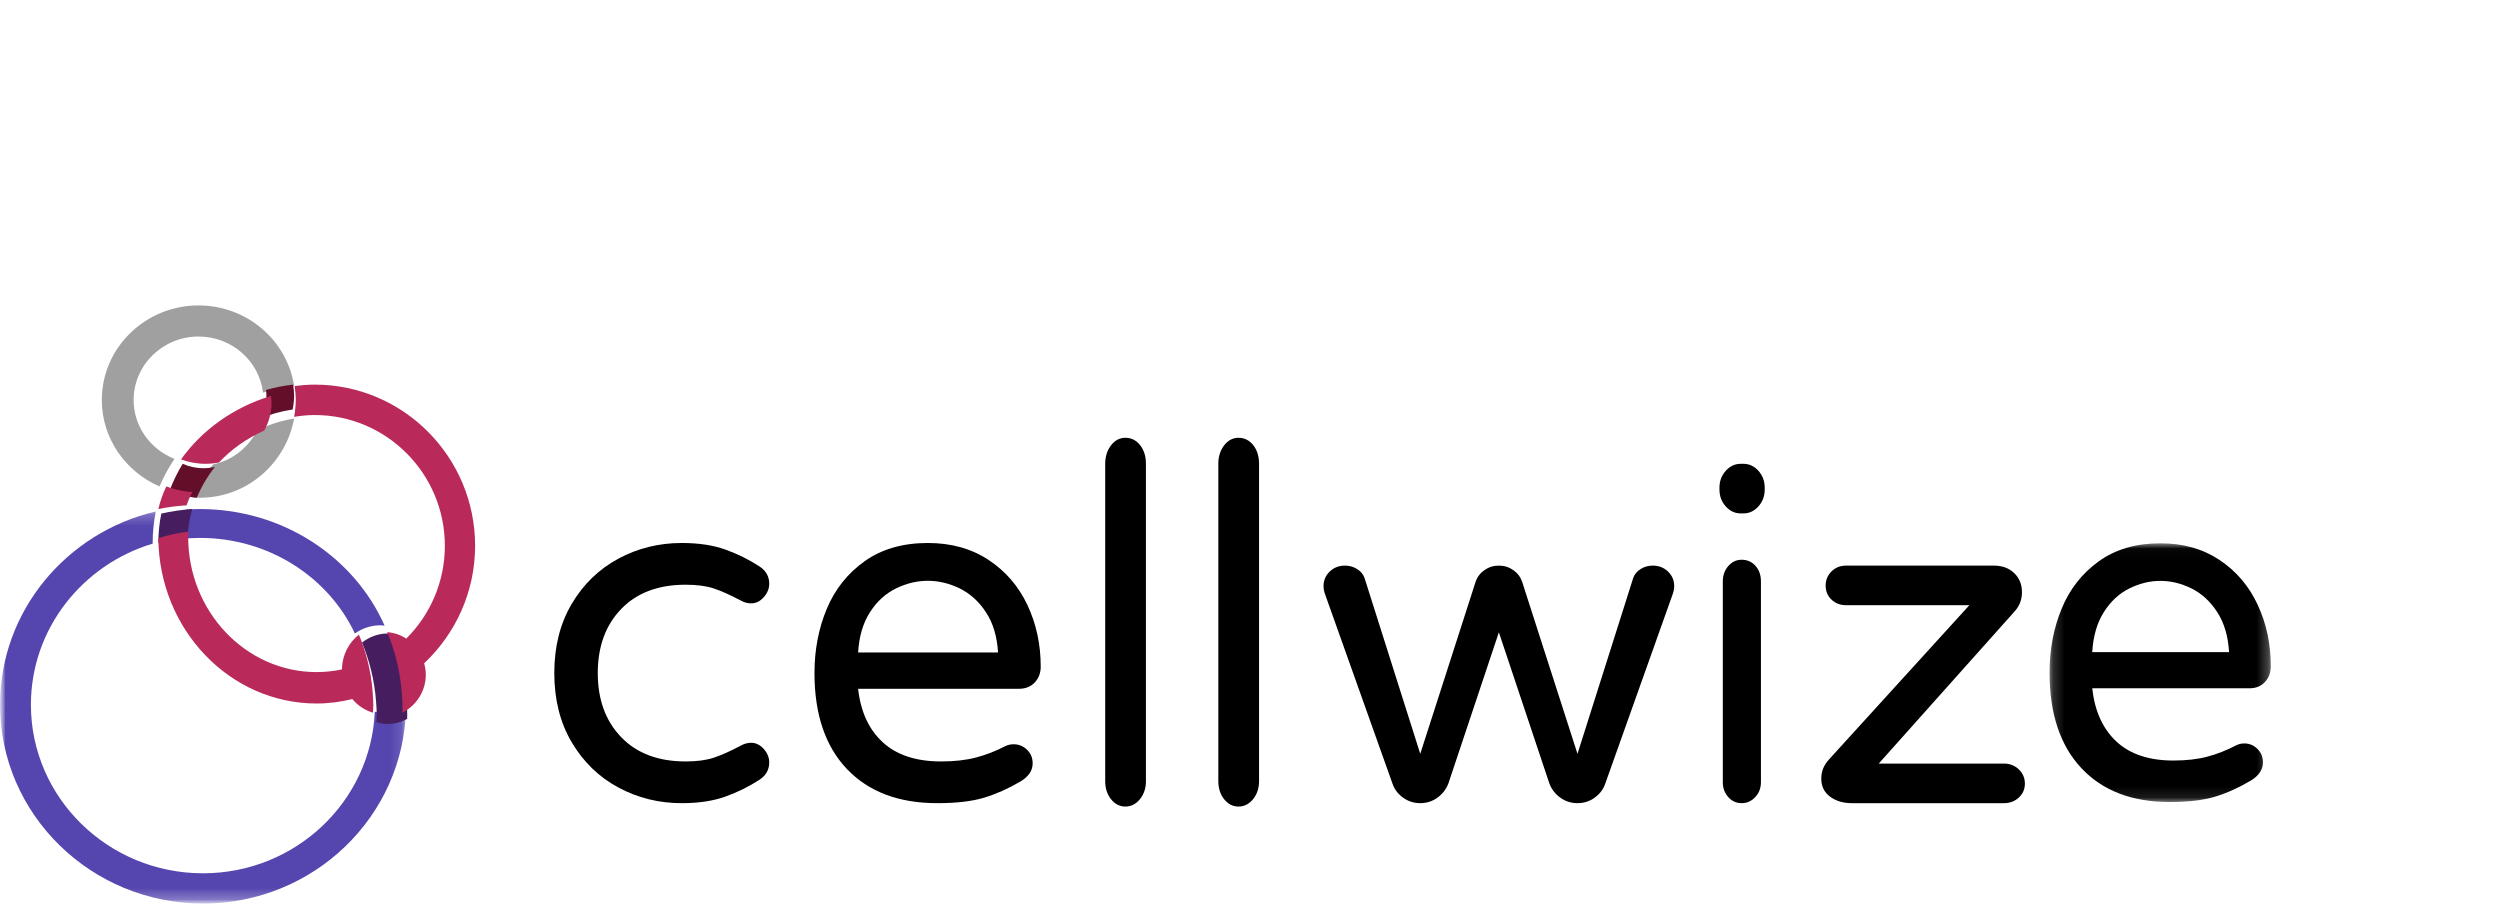 <?xml version="1.0" encoding="UTF-8"?> <svg xmlns="http://www.w3.org/2000/svg" xmlns:xlink="http://www.w3.org/1999/xlink" width="221px" height="80px" viewBox="0 0 221 80" version="1.1"><title>logo</title><defs><rect id="path-1" x="0" y="1.84741111e-13" width="221" height="79.833"></rect><polygon id="path-3" points="0 0.213 35.886 0.213 35.886 34.875 0 34.875"></polygon><polygon id="path-5" points="0.182 0.027 19.739 0.027 19.739 22.899 0.182 22.899"></polygon></defs><g id="Page-1" stroke="none" stroke-width="1" fill="none" fill-rule="evenodd"><g id="3DSignls" transform="translate(-22, -392)"><g id="logo" transform="translate(22, 392)"><mask id="mask-2" fill="white"><use xlink:href="#path-1"></use></mask><g id="Mask"></g><g id="Group-43" mask="url(#mask-2)"><g transform="translate(0, 27)"><path d="M11.813,8.359 C11.813,5.266 14.388,2.749 17.553,2.749 C20.493,2.749 22.921,4.922 23.251,7.71 C24.135,7.428 25.054,7.229 26,7.112 C25.381,3.094 21.835,0 17.553,0 C12.837,0 9,3.75 9,8.359 C9,11.767 11.101,14.7 14.101,16 C14.464,15.143 14.909,14.329 15.425,13.564 C13.312,12.735 11.813,10.716 11.813,8.359" id="Fill-1" stroke="none" fill="#A0A0A0"></path><path d="M18.836,14.057 C18.095,14.928 17.475,15.906 17,16.966 C17.224,16.983 17.448,17 17.677,17 C21.816,17 25.265,13.978 26,10 C24.849,10.187 23.755,10.539 22.737,11.035 C21.964,12.563 20.541,13.699 18.836,14.057" id="Fill-3" stroke="none" fill="#A0A0A0"></path><path d="M25.908,7 C25.084,7.093 24.284,7.25 23.514,7.473 C23.536,7.642 23.551,7.812 23.551,7.986 C23.551,8.711 23.35,9.395 23,10 C23.895,9.618 24.856,9.347 25.868,9.203 C25.951,8.808 26,8.402 26,7.986 C26,7.65 25.963,7.322 25.908,7" id="Fill-5" stroke="none" fill="#640F2A"></path><path d="M16.146,14 C15.699,14.736 15.314,15.519 15,16.343 C15.743,16.7 16.55,16.927 17.396,17 C17.811,16.007 18.352,15.091 19,14.275 C18.673,14.349 18.334,14.389 17.987,14.389 C17.336,14.389 16.716,14.248 16.146,14" id="Fill-7" stroke="none" fill="#640F2A"></path><g id="Group-11" stroke="none" stroke-width="1" fill="none" transform="translate(0, 18)"><mask id="mask-4" fill="white"><use xlink:href="#path-3"></use></mask><g id="Clip-10"></g><path d="M34.143,18.057 C33.79,18.057 33.455,17.996 33.131,17.909 C32.802,25.841 26.127,32.199 17.947,32.199 C9.558,32.199 2.732,25.517 2.732,17.301 C2.732,10.601 7.275,4.923 13.502,3.056 C13.502,3.021 13.496,2.988 13.496,2.954 C13.496,2.016 13.595,1.1 13.773,0.213 C5.884,2.061 0,9.018 0,17.301 C0,26.991 8.051,34.875 17.947,34.875 C27.731,34.875 35.705,27.169 35.886,17.631 C35.36,17.894 34.774,18.057 34.143,18.057" id="Fill-9" fill="#5546AF" mask="url(#mask-4)"></path></g><path d="M31.371,29 C32.005,28.551 32.783,28.276 33.636,28.276 C33.761,28.276 33.879,28.299 34,28.31 C31.329,22.262 25.016,18 17.671,18 C17.256,18 16.845,18.019 16.437,18.045 C16.184,18.876 16.037,19.747 16,20.645 C16.549,20.587 17.106,20.551 17.671,20.551 C23.777,20.551 29.033,24.03 31.371,29" id="Fill-12" stroke="none" fill="#5546AF"></path><path d="M14,20.907 C14,20.938 14.005,20.969 14.005,21 C14.835,20.757 15.698,20.588 16.584,20.494 C16.62,19.632 16.759,18.797 17,18 C16.063,18.062 15.148,18.197 14.26,18.4 C14.093,19.212 14,20.049 14,20.907" id="Fill-14" stroke="none" fill="#461E5F"></path><path d="M35.831,33.662 C35.697,32.637 35.489,31.636 35.202,30.671 C35.037,30.114 34.846,29.571 34.634,29.038 C34.513,29.026 34.395,29 34.27,29 C33.415,29 32.636,29.306 32,29.805 C32.322,30.564 32.581,31.356 32.787,32.173 C33.019,33.095 33.175,34.046 33.245,35.025 C33.272,35.414 33.301,35.804 33.301,36.2 C33.301,36.418 33.279,36.629 33.27,36.843 C33.591,36.935 33.922,37 34.27,37 C34.894,37 35.472,36.828 35.992,36.549 C35.994,36.433 36,36.317 36,36.2 C36,35.339 35.939,34.493 35.831,33.662" id="Fill-16" stroke="none" fill="#461E5F"></path><path d="M17,16.5 C16.188,16.444 15.414,16.272 14.702,16 C14.395,16.638 14.158,17.307 14,18 C14.81,17.833 15.644,17.722 16.497,17.671 C16.632,17.268 16.801,16.877 17,16.5" id="Fill-18" stroke="none" fill="#B92A5A"></path><path d="M19.354,13.887 C20.457,12.708 21.819,11.745 23.357,11.063 C23.765,10.33 24,9.501 24,8.621 C24,8.411 23.983,8.204 23.958,8 C20.666,8.993 17.87,10.995 16,13.612 C16.67,13.86 17.399,14 18.164,14 C18.572,14 18.969,13.96 19.354,13.887" id="Fill-20" stroke="none" fill="#B92A5A"></path><path d="M32.497,31.422 C32.296,30.621 32.042,29.844 31.727,29.1 C30.832,29.804 30.244,30.913 30.227,32.176 C29.502,32.329 28.753,32.412 27.986,32.412 C21.728,32.412 16.636,27.054 16.636,20.469 C16.636,20.311 16.652,20.157 16.658,20 C15.745,20.107 14.856,20.299 14,20.575 C14.055,28.643 20.306,35.19 27.986,35.19 C29.075,35.19 30.131,35.045 31.149,34.796 C31.625,35.371 32.251,35.794 32.97,36 C32.978,35.789 33,35.583 33,35.369 C33,34.981 32.972,34.599 32.945,34.217 C32.877,33.258 32.724,32.325 32.497,31.422" id="Fill-22" stroke="none" fill="#B92A5A"></path><path d="M42,21.248 C42,13.391 35.642,7 27.827,7 C27.222,7 26.629,7.051 26.043,7.126 C26.103,7.524 26.144,7.929 26.144,8.345 C26.144,8.859 26.091,9.361 26,9.849 C26.597,9.753 27.204,9.689 27.827,9.689 C34.166,9.689 39.325,14.874 39.325,21.248 C39.325,24.453 38.019,27.356 35.915,29.452 C35.421,29.129 34.845,28.934 34.228,28.874 C34.438,29.38 34.627,29.895 34.791,30.423 C35.075,31.339 35.282,32.288 35.415,33.261 C35.522,34.049 35.582,34.852 35.582,35.669 C35.582,35.78 35.576,35.89 35.574,36 C36.797,35.372 37.642,34.108 37.642,32.633 C37.642,32.286 37.581,31.956 37.494,31.637 C40.259,29.035 42,25.346 42,21.248" id="Fill-24" stroke="none" fill="#B92A5A"></path><path d="M54.658,42.612 C52.941,41.686 51.568,40.355 50.541,38.619 C49.514,36.883 49,34.844 49,32.5 C49,30.157 49.514,28.117 50.541,26.381 C51.568,24.645 52.941,23.315 54.658,22.388 C56.375,21.463 58.247,21 60.274,21 C61.765,21 63.053,21.195 64.137,21.586 C65.22,21.976 66.227,22.476 67.156,23.084 C67.718,23.459 68,23.966 68,24.602 C68,25.036 67.838,25.434 67.514,25.796 C67.19,26.157 66.818,26.338 66.396,26.338 C66.086,26.338 65.776,26.251 65.467,26.077 C64.538,25.586 63.742,25.231 63.081,25.014 C62.42,24.797 61.596,24.689 60.611,24.689 C58.19,24.689 56.29,25.405 54.911,26.837 C53.532,28.269 52.843,30.157 52.843,32.5 C52.843,34.844 53.532,36.731 54.911,38.163 C56.29,39.596 58.19,40.312 60.611,40.312 C61.596,40.312 62.42,40.203 63.081,39.986 C63.742,39.769 64.538,39.415 65.467,38.923 C65.776,38.749 66.086,38.662 66.396,38.662 C66.818,38.662 67.19,38.844 67.514,39.205 C67.838,39.567 68,39.964 68,40.398 C68,41.035 67.718,41.542 67.156,41.917 C66.227,42.525 65.22,43.024 64.137,43.415 C63.053,43.805 61.765,44 60.274,44 C58.247,44 56.375,43.537 54.658,42.612" id="Fill-26" stroke="none" fill="#000000"></path><path d="M88.227,30.678 C88.142,29.26 87.786,28.073 87.157,27.119 C86.528,26.164 85.753,25.463 84.83,25.014 C83.908,24.566 82.971,24.342 82.021,24.342 C81.07,24.342 80.134,24.566 79.212,25.014 C78.289,25.463 77.52,26.164 76.906,27.119 C76.291,28.073 75.941,29.26 75.858,30.678 L88.227,30.678 Z M74.872,40.984 C72.957,38.974 72,36.145 72,32.5 C72,30.446 72.363,28.551 73.09,26.815 C73.817,25.079 74.935,23.676 76.445,22.605 C77.954,21.535 79.813,21 82.021,21 C84.089,21 85.878,21.499 87.388,22.497 C88.897,23.495 90.043,24.826 90.826,26.489 C91.608,28.154 92,29.969 92,31.936 C92,32.486 91.825,32.949 91.476,33.325 C91.126,33.701 90.658,33.889 90.071,33.889 L75.858,33.889 C76.081,35.914 76.808,37.491 78.038,38.619 C79.268,39.747 80.986,40.312 83.195,40.312 C84.369,40.312 85.396,40.196 86.277,39.964 C87.157,39.733 88.016,39.4 88.855,38.967 C89.079,38.851 89.33,38.793 89.61,38.793 C90.057,38.793 90.448,38.952 90.784,39.27 C91.119,39.589 91.287,39.994 91.287,40.485 C91.287,41.122 90.923,41.657 90.197,42.091 C89.107,42.728 88.03,43.205 86.969,43.523 C85.906,43.841 84.537,44 82.859,44 C79.449,44 76.787,42.995 74.872,40.984 L74.872,40.984 Z" id="Fill-28" stroke="none" fill="#000000"></path><path d="M98.428,43.438 C98.142,43.064 98,42.602 98,42.054 L98,13.989 C98,13.442 98.142,12.973 98.428,12.584 C98.714,12.195 99.066,12 99.483,12 C99.923,12 100.285,12.188 100.571,12.562 C100.856,12.937 101,13.413 101,13.989 L101,42.054 C101,42.602 100.851,43.064 100.555,43.438 C100.258,43.812 99.901,44 99.483,44 C99.066,44 98.714,43.812 98.428,43.438" id="Fill-30" stroke="#000000" stroke-width="0.6" fill="#000000"></path><path d="M108.428,43.438 C108.143,43.064 108,42.602 108,42.054 L108,13.989 C108,13.442 108.143,12.973 108.428,12.584 C108.714,12.195 109.066,12 109.483,12 C109.923,12 110.285,12.188 110.571,12.562 C110.856,12.937 111,13.413 111,13.989 L111,42.054 C111,42.602 110.851,43.064 110.555,43.438 C110.258,43.812 109.901,44 109.483,44 C109.066,44 108.714,43.812 108.428,43.438" id="Fill-32" stroke="#000000" stroke-width="0.6" fill="#000000"></path><path d="M124.034,43.515 C123.585,43.192 123.276,42.789 123.107,42.304 L117.126,25.504 C117.042,25.262 117,25.033 117,24.817 C117,24.306 117.182,23.875 117.548,23.525 C117.912,23.175 118.362,23 118.895,23 C119.288,23 119.646,23.101 119.969,23.303 C120.292,23.505 120.51,23.767 120.623,24.09 L125.55,39.638 L130.436,24.454 C130.576,24.024 130.836,23.673 131.215,23.404 C131.594,23.135 132.022,23 132.5,23 C132.977,23 133.406,23.135 133.785,23.404 C134.164,23.673 134.423,24.024 134.564,24.454 L139.45,39.638 L144.377,24.09 C144.49,23.767 144.707,23.505 145.031,23.303 C145.353,23.101 145.711,23 146.104,23 C146.638,23 147.087,23.175 147.452,23.525 C147.817,23.875 148,24.306 148,24.817 C148,25.033 147.958,25.262 147.873,25.504 L141.893,42.304 C141.724,42.789 141.415,43.192 140.966,43.515 C140.516,43.839 140.011,44 139.45,44 C138.888,44 138.382,43.839 137.933,43.515 C137.484,43.192 137.161,42.775 136.965,42.263 L132.5,28.896 L128.035,42.263 C127.839,42.775 127.515,43.192 127.067,43.515 C126.617,43.839 126.112,44 125.55,44 C124.988,44 124.483,43.839 124.034,43.515" id="Fill-34" stroke="none" fill="#000000"></path><path d="M152.778,43.462 C152.456,43.104 152.296,42.662 152.296,42.138 L152.296,24.386 C152.296,23.862 152.456,23.414 152.778,23.041 C153.098,22.669 153.494,22.482 153.963,22.482 C154.457,22.482 154.864,22.662 155.185,23.02 C155.506,23.379 155.667,23.834 155.667,24.386 L155.667,42.138 C155.667,42.662 155.5,43.104 155.167,43.462 C154.833,43.821 154.432,44 153.963,44 C153.494,44 153.098,43.821 152.778,43.462 M152.555,17.766 C152.185,17.351 152,16.855 152,16.276 L152,16.11 C152,15.531 152.185,15.034 152.555,14.62 C152.925,14.206 153.37,14 153.889,14 L154.111,14 C154.63,14 155.074,14.206 155.445,14.62 C155.815,15.034 156,15.531 156,16.11 L156,16.276 C156,16.855 155.815,17.351 155.445,17.766 C155.074,18.179 154.63,18.386 154.111,18.386 L153.889,18.386 C153.37,18.386 152.925,18.179 152.555,17.766" id="Fill-36" stroke="none" fill="#000000"></path><path d="M161.775,43.423 C161.258,43.04 161,42.504 161,41.818 C161,41.186 161.229,40.623 161.689,40.129 L174.091,26.5 L163.196,26.5 C162.679,26.5 162.249,26.335 161.904,26.006 C161.559,25.676 161.387,25.264 161.387,24.771 C161.387,24.276 161.559,23.858 161.904,23.515 C162.249,23.171 162.679,23 163.196,23 L176.244,23 C176.99,23 177.593,23.22 178.053,23.658 C178.511,24.098 178.742,24.661 178.742,25.347 C178.742,25.979 178.541,26.527 178.139,26.994 L166.081,40.5 L177.149,40.5 C177.665,40.5 178.103,40.672 178.462,41.015 C178.82,41.358 179,41.776 179,42.27 C179,42.765 178.82,43.176 178.462,43.506 C178.103,43.835 177.665,44 177.149,44 L163.713,44 C162.937,44 162.291,43.808 161.775,43.423" id="Fill-38" stroke="none" fill="#000000"></path><g id="Group-42" stroke="none" stroke-width="1" fill="none" transform="translate(181, 21)"><mask id="mask-6" fill="white"><use xlink:href="#path-5"></use></mask><g id="Clip-41"></g><path d="M16.05,9.651 C15.967,8.241 15.619,7.06 15.004,6.112 C14.389,5.162 13.63,4.465 12.728,4.018 C11.826,3.573 10.91,3.35 9.981,3.35 C9.051,3.35 8.136,3.573 7.234,4.018 C6.332,4.465 5.58,5.162 4.979,6.112 C4.378,7.06 4.036,8.241 3.954,9.651 L16.05,9.651 Z M2.99,19.9 C1.118,17.9 0.182,15.087 0.182,11.462 C0.182,9.42 0.537,7.535 1.248,5.809 C1.959,4.083 3.052,2.688 4.528,1.623 C6.004,0.559 7.821,0.027 9.981,0.027 C12.004,0.027 13.753,0.523 15.229,1.516 C16.706,2.508 17.826,3.832 18.591,5.486 C19.356,7.14 19.74,8.945 19.74,10.902 C19.74,11.448 19.569,11.909 19.227,12.283 C18.885,12.657 18.427,12.844 17.853,12.844 L3.954,12.844 C4.173,14.857 4.883,16.425 6.086,17.548 C7.289,18.67 8.97,19.231 11.129,19.231 C12.277,19.231 13.282,19.116 14.143,18.885 C15.004,18.656 15.844,18.324 16.664,17.893 C16.883,17.778 17.129,17.72 17.402,17.72 C17.839,17.72 18.222,17.879 18.55,18.195 C18.879,18.512 19.043,18.914 19.043,19.403 C19.043,20.037 18.687,20.569 17.976,21 C16.91,21.633 15.858,22.108 14.82,22.424 C13.78,22.741 12.441,22.899 10.801,22.899 C7.466,22.899 4.863,21.899 2.99,19.9 L2.99,19.9 Z" id="Fill-40" fill="#000000" mask="url(#mask-6)"></path></g></g></g></g></g></g></svg> 